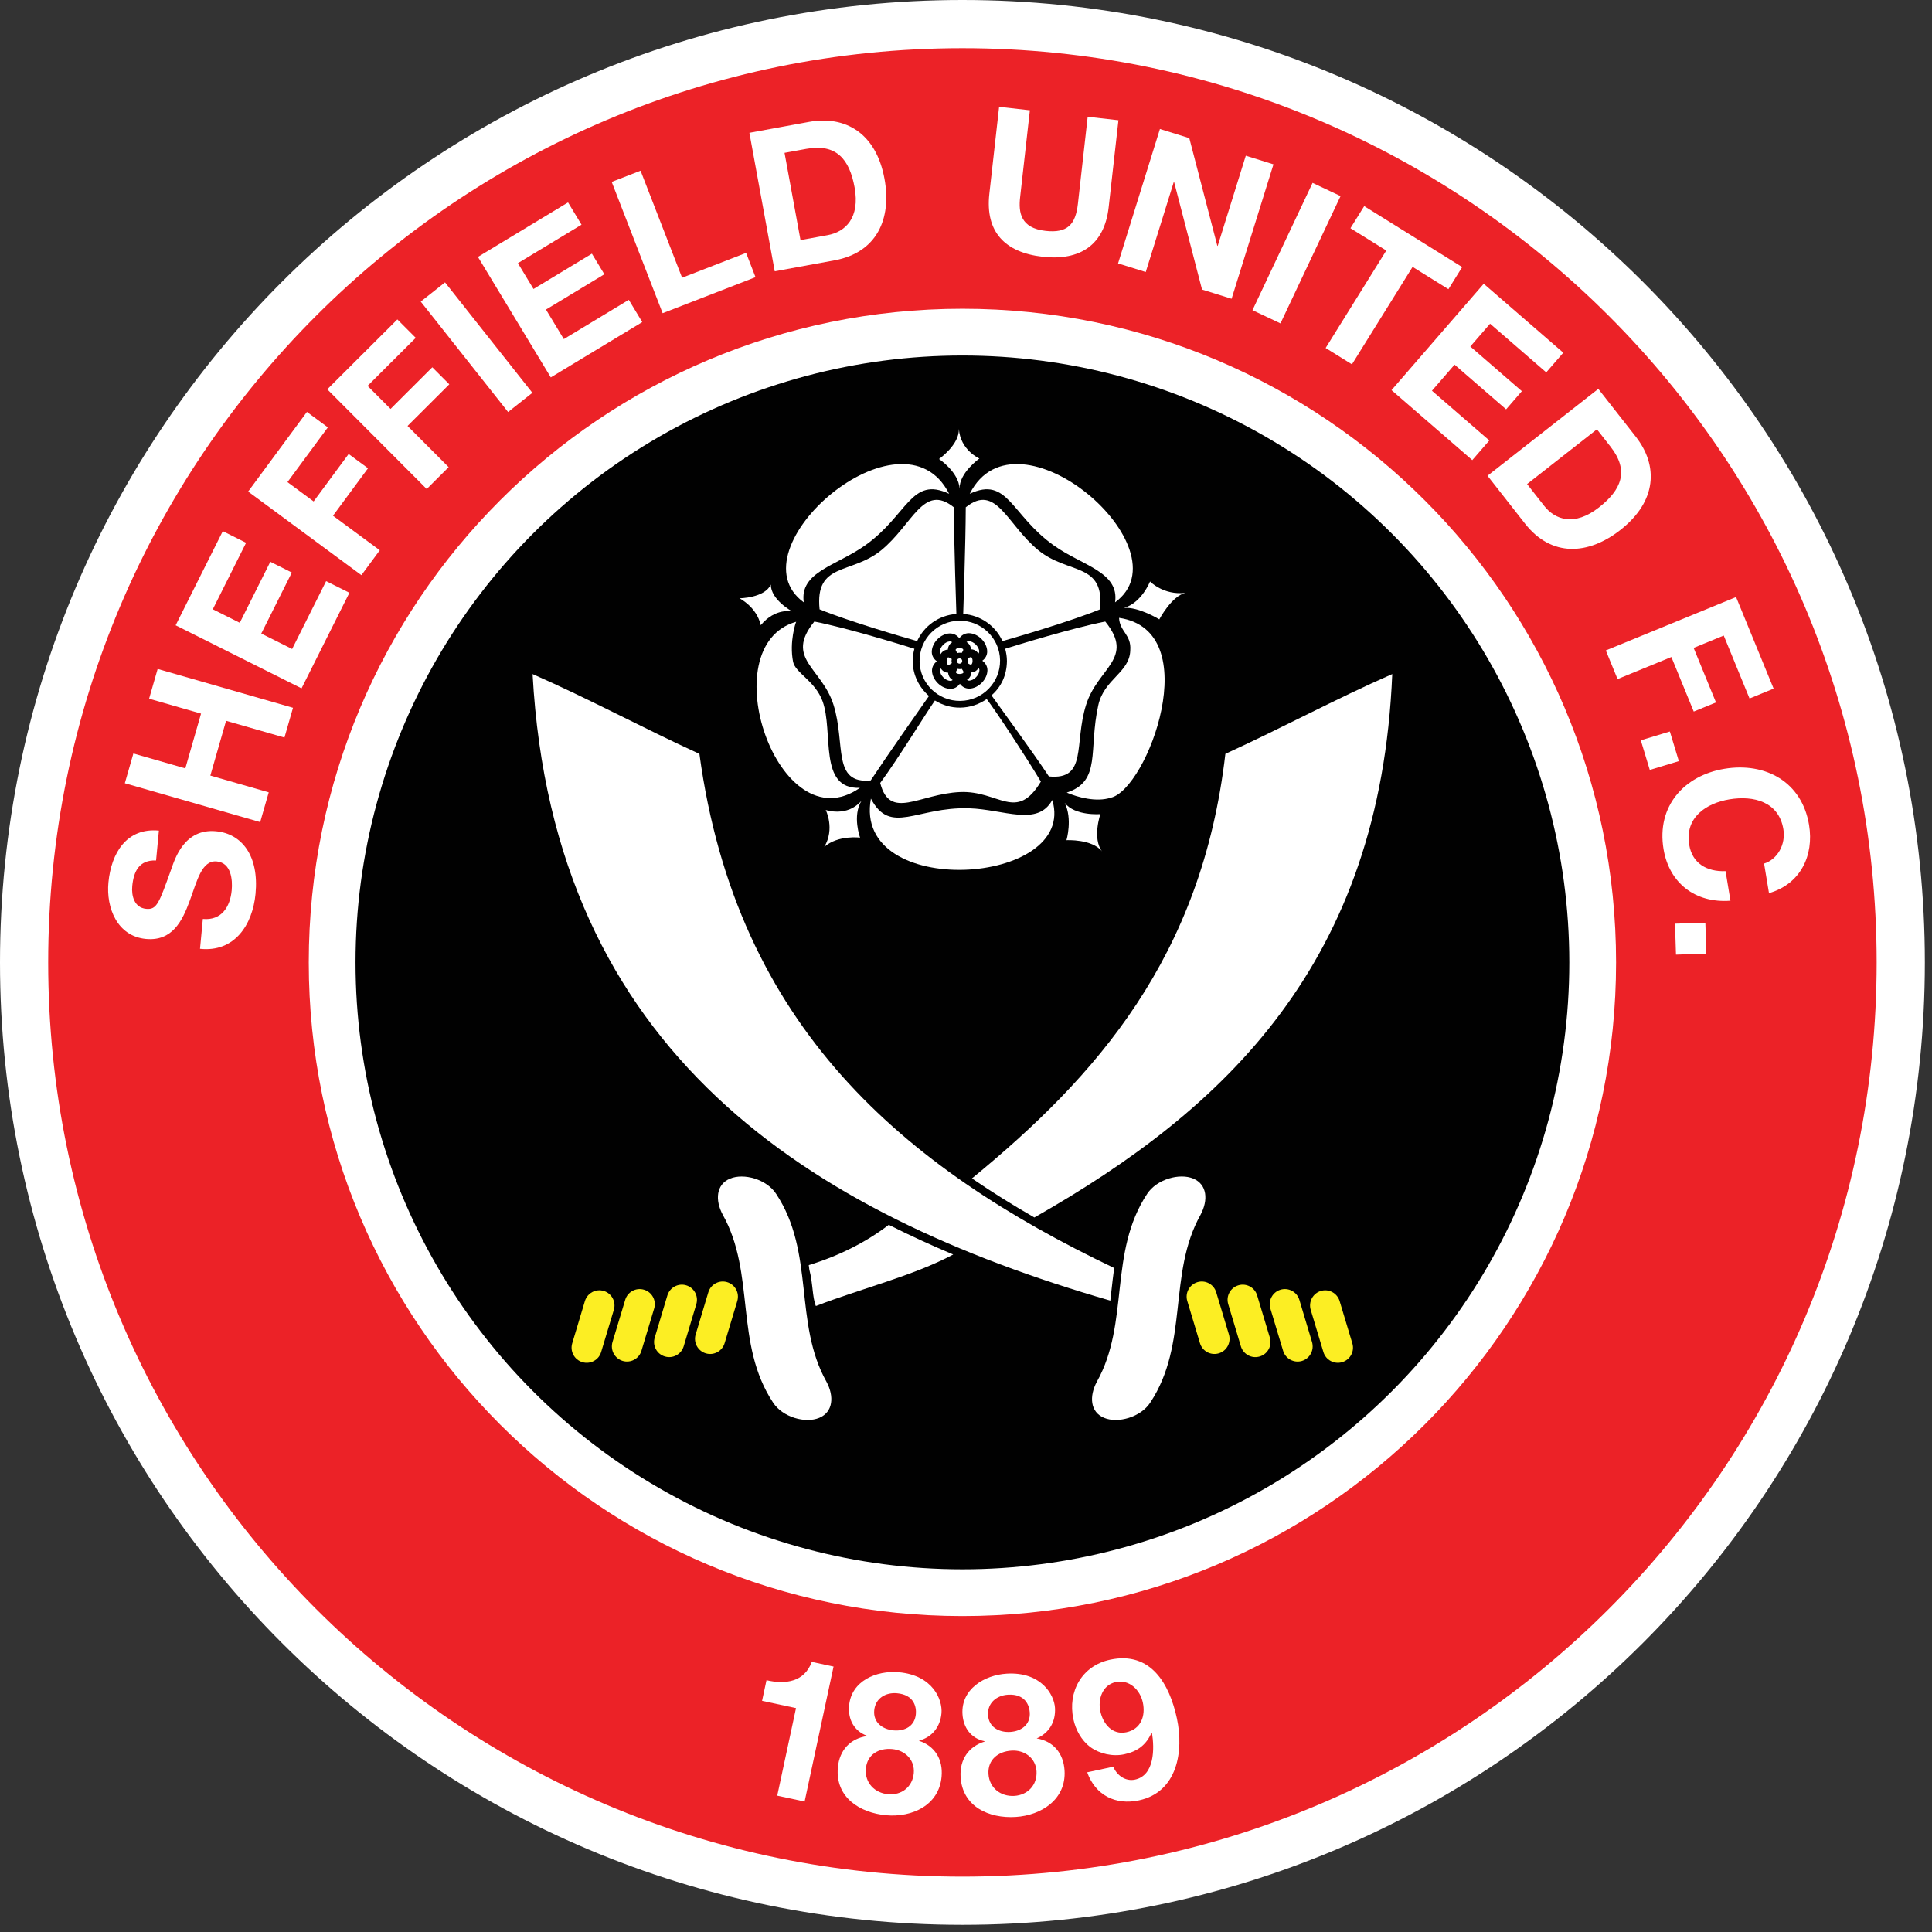 <?xml version="1.0" encoding="utf-8"?>
<!-- Generator: Adobe Illustrator 16.0.0, SVG Export Plug-In . SVG Version: 6.00 Build 0)  -->
<!DOCTYPE svg PUBLIC "-//W3C//DTD SVG 1.1//EN" "http://www.w3.org/Graphics/SVG/1.1/DTD/svg11.dtd">
<svg version="1.1" id="Layer_1" xmlns="http://www.w3.org/2000/svg" xmlns:xlink="http://www.w3.org/1999/xlink" x="0px" y="0px"
	 width="316.228" height="316.228" viewBox="0 0 425.2 425.2" enable-background="new 0 0 425.2 425.2" xml:space="preserve">
<rect x="0" y="0" width="425.2" height="425.2" fill="#333333" stroke="none"/>
<g>
	<path fill="#FFFFFF" d="M423.625,211.81c0,116.978-94.836,211.81-211.812,211.81C94.831,423.619,0,328.787,0,211.81
		C0,94.831,94.831,0,211.812,0C328.789,0,423.625,94.831,423.625,211.81z"/>
	<path fill="#EC2227" d="M413.018,211.81c0,111.116-90.082,201.206-201.205,201.206S10.605,322.926,10.605,211.81
		c0-111.12,90.084-201.207,201.207-201.207S413.018,100.689,413.018,211.81z"/>
	<path fill="#FFFFFF" d="M355.67,211.81c0,79.454-64.408,143.856-143.857,143.856c-79.452,0-143.859-64.402-143.859-143.856
		c0-79.452,64.407-143.859,143.859-143.859C291.262,67.95,355.67,132.358,355.67,211.81z"/>
	<circle fill="#010101" cx="211.812" cy="211.81" r="133.565"/>
	<g>
		<path fill="#FFFFFF" d="M205.76,154.164c-2.151,3.088-8.13,12.882-12.039,18.157c2.136,8.336,8.581,2.38,17.58,1.996
			c8.537-0.368,12.369,6.689,17.775-2.301c-3.537-5.885-9.814-15.408-11.924-18.176c-1.646,1.17-3.657,1.875-5.829,1.896
			C209.282,155.765,207.383,155.169,205.76,154.164"/>
		<path fill="#FFFFFF" d="M210.478,135.119l0.005-0.007c0,0-0.535-15.614-0.56-23.468c-6.706-5.381-9.014,3.761-15.984,9.46
			c-6.617,5.396-14.616,2.574-13.562,13c6.563,2.683,18.542,6.159,21.468,6.989C203.37,137.756,206.613,135.397,210.478,135.119"/>
		<path fill="#FFFFFF" d="M201.243,142.781c-2.305-0.727-14.812-4.589-22.022-5.989c-6.597,8.147,1.654,10.155,4.217,18.314
			c2.715,8.581-0.363,17.503,8.188,16.655c3.718-5.619,10.877-15.817,12.826-18.585c-2.146-1.87-3.55-4.583-3.589-7.661
			C200.856,144.564,201.011,143.658,201.243,142.781"/>
		<path fill="#FFFFFF" d="M211.992,135.119c3.866,0.278,7.108,2.637,8.633,5.975c2.924-0.831,14.9-4.306,21.469-6.989
			c1.053-10.426-6.947-7.605-13.562-13c-6.973-5.699-9.283-14.841-15.985-9.46c-0.023,7.854-0.562,23.468-0.562,23.468
			L211.992,135.119"/>
		<path fill="#FFFFFF" d="M221.221,142.781c0.233,0.877,0.391,1.783,0.386,2.734c-0.044,3.078-1.249,5.65-3.397,7.522
			c1.949,2.766,8.917,12.223,12.635,17.844c8.549,0.845,5.469-7.195,8.188-15.776c2.559-8.159,10.812-10.167,4.215-18.314
			C236.033,138.192,223.531,142.055,221.221,142.781"/>
		<path fill="#FFFFFF" d="M175.228,136.841c-0.099,0.082-1.547,4.427-0.688,8.789c0.484,2.482,4.846,4.19,6.493,8.697
			c2.482,6.8-1.02,19.431,8.22,19.065C171.345,185.954,156.378,142.135,175.228,136.841"/>
		<path fill="#FFFFFF" d="M246.285,135.976c19.324,2.833,6.174,37.837-1.838,39.588c-3.16,1.027-7.258-0.089-9.68-1.126
			c7.693-2.534,4.738-9.261,6.95-19.251c1.286-5.776,6.905-7.149,7.036-12.059C249.021,139.626,246.428,139.044,246.285,135.976"/>
		<path fill="#FFFFFF" d="M191.674,175.758c4.301,8.2,10.039,1.775,21.586,2.134c7.728,0.24,15.076,4.103,18.333-1.826
			C237.293,195.05,187.531,198.15,191.674,175.758"/>
		<path fill="#FFFFFF" d="M208.884,108.672c-8.392-3.931-9.065,4.652-18.481,11.356c-6.294,4.48-14.495,5.847-13.504,12.538
			C160.88,120.89,198.64,88.328,208.884,108.672"/>
		<path fill="#FFFFFF" d="M213.423,108.672c8.392-3.931,9.065,4.652,18.481,11.356c6.295,4.48,14.492,5.847,13.502,12.538
			C261.424,120.89,223.668,88.328,213.423,108.672"/>
		<path fill="#FFFFFF" d="M215.545,100.915c0,0-4.469,3.156-4.353,6.655c-0.179-3.684-4.529-6.549-4.529-6.549
			s4.531-3.175,4.364-6.648C211.362,99.091,215.545,100.915,215.545,100.915"/>
		<path fill="#FFFFFF" d="M255.14,136.312c0,0-4.562-2.804-7.774-2.516c3.909-1.141,5.735-5.825,5.735-5.825
			s2.933,3.068,7.786,2.512C257.843,131.183,255.14,136.312,255.14,136.312"/>
		<path fill="#FFFFFF" d="M234.711,184.913c0,0,1.381-4.682-0.393-8.223c2.246,2.943,7.854,2.482,7.854,2.482
			s-1.848,5.365,0.396,8.234C240.328,184.6,234.711,184.913,234.711,184.913"/>
		<path fill="#FFFFFF" d="M181.728,178.26c0,0,4.691,1.654,7.874-2.03c-2.071,3.376-0.31,8.123-0.31,8.123s-4.824-0.637-7.883,2.034
			C183.811,182.391,181.728,178.26,181.728,178.26"/>
		<path fill="#FFFFFF" d="M169.65,128.645c-0.039,3.333,4.672,5.907,4.672,5.907s-3.684-0.838-6.89,3.04
			c-0.92-4.062-4.696-5.919-4.696-5.919S168.279,131.634,169.65,128.645"/>
		<path fill="#FFFFFF" d="M220.096,145.324c0.058,4.871-3.855,8.876-8.748,8.93c-4.893,0.063-8.908-3.839-8.961-8.714
			c-0.058-4.866,3.853-8.864,8.738-8.93C216.021,136.555,220.035,140.457,220.096,145.324"/>
		<path fill="#010101" d="M211.25,150.48c-0.489,0.708-1.245,1.129-2.087,1.129c-2.005-0.029-3.977-1.95-4.047-3.96
			c-0.017-0.843,0.388-1.601,1.078-2.114c-0.705-0.484-1.126-1.235-1.126-2.076c0.02-2.01,1.94-3.984,3.948-4.057
			c0.843-0.01,1.608,0.38,2.114,1.071c0.492-0.703,1.238-1.117,2.085-1.124c2.01,0.029,3.981,1.952,4.049,3.958
			c0.024,0.848-0.377,1.605-1.072,2.107c0.707,0.497,1.121,1.247,1.126,2.095c-0.022,1.998-1.944,3.97-3.955,4.047h-0.017
			C212.505,151.565,211.752,151.173,211.25,150.48"/>
		<path fill="#FFFFFF" d="M209.049,141.161c-1.037,0.037-2.216,1.248-2.226,2.313c0,0.298,0.201,0.499,0.366,0.615l2.027,1.395
			l-1.979,1.465c-0.169,0.124-0.37,0.341-0.363,0.664c0.037,1.037,1.24,2.216,2.301,2.238c0.312-0.005,0.514-0.201,0.625-0.363
			l1.407-2.054l1.463,2.012c0.169,0.235,0.388,0.352,0.642,0.352c1.052-0.039,2.237-1.248,2.245-2.306
			c0-0.242-0.126-0.465-0.371-0.637l-2.026-1.412l1.998-1.451c0.239-0.172,0.358-0.387,0.351-0.637
			c-0.036-1.051-1.25-2.233-2.315-2.245c-0.229,0-0.449,0.126-0.622,0.371l-1.409,2.008l-1.448-1.974
			C209.594,141.353,209.381,141.161,209.049,141.161L209.049,141.161z"/>
		<path fill="#010101" d="M214.377,143.038c-0.191-0.082-0.414-0.138-0.676-0.136c-0.021-0.627-0.351-1.063-0.566-1.281
			c-0.528-0.506-1.274-0.705-2-0.708c-0.724,0.015-1.468,0.235-1.983,0.761c-0.218,0.213-0.523,0.659-0.535,1.288
			c-0.254,0.01-0.484,0.065-0.676,0.15c-0.875,0.393-1.327,1.361-1.311,2.419c0.01,1.059,0.492,2.022,1.376,2.391
			c0.189,0.082,0.407,0.128,0.668,0.13c0.029,0.637,0.349,1.061,0.574,1.289c0.528,0.501,1.279,0.707,1.998,0.698
			c0.724-0.01,1.462-0.228,1.984-0.751c0.215-0.23,0.53-0.664,0.54-1.296c0.256-0.007,0.479-0.07,0.67-0.147
			c0.875-0.393,1.33-1.369,1.316-2.427C215.743,144.358,215.271,143.394,214.377,143.038"/>
		<path fill="#FFFFFF" d="M213.765,146.269l-0.063,0.007c-0.125,0.015-0.413-0.097-0.755-0.349c0.041-0.163,0.067-0.32,0.067-0.492
			c-0.005-0.158-0.036-0.312-0.067-0.453c0.334-0.257,0.61-0.378,0.726-0.358l0.073,0.002c0.054,0,0.308,0.312,0.296,0.816
			C214.064,145.944,213.812,146.262,213.765,146.269"/>
		<path fill="#FFFFFF" d="M211.997,148.093c-0.092,0.104-0.424,0.237-0.775,0.237c-0.344,0.01-0.686-0.116-0.775-0.221l-0.053-0.133
			c-0.031-0.153,0.163-0.489,0.38-0.785c0.155,0.039,0.3,0.068,0.467,0.063c0.146-0.002,0.279-0.029,0.421-0.061
			c0.213,0.293,0.417,0.612,0.39,0.763L211.997,148.093z"/>
		<path fill="#FFFFFF" d="M208.698,146.342l-0.056-0.012c-0.061,0-0.303-0.315-0.295-0.821c-0.022-0.494,0.218-0.821,0.267-0.821
			l0.065-0.005l0.031-0.01c0.124,0.005,0.409,0.126,0.763,0.375c-0.037,0.138-0.059,0.278-0.059,0.429
			c0,0.162,0.032,0.315,0.075,0.46C209.131,146.228,208.829,146.349,208.698,146.342"/>
		<path fill="#FFFFFF" d="M210.372,142.871c0.109-0.116,0.438-0.242,0.785-0.242c0.351-0.002,0.68,0.111,0.78,0.223l0.056,0.128
			c0.026,0.141-0.146,0.446-0.349,0.727c-0.146-0.026-0.3-0.056-0.451-0.053c-0.179,0.002-0.336,0.039-0.484,0.078
			c-0.22-0.274-0.399-0.586-0.378-0.731L210.372,142.871z"/>
		<circle fill="#FFFFFF" cx="211.185" cy="145.482" r="0.581"/>
	</g>
	<g>
		<path fill="#FFFFFF" d="M181.883,304.08c1.751,3.24,1.468,6.695-1.579,7.963c-3.042,1.275-8.058-0.121-10.165-3.361
			c-8.561-12.945-3.807-28.391-11.068-41.33c-1.741-3.238-1.458-6.684,1.596-7.955c3.03-1.266,8.06,0.125,10.157,3.365
			C179.381,275.699,174.632,291.146,181.883,304.08"/>
		<path fill="#FFFFFF" d="M264.217,267.359c1.736-3.246,1.453-6.691-1.594-7.969c-3.031-1.266-8.045,0.131-10.164,3.367
			c-8.549,12.957-3.798,28.395-11.057,41.334c-1.73,3.229-1.47,6.684,1.587,7.951c3.032,1.275,8.067-0.129,10.165-3.361
			C261.715,295.744,256.963,280.301,264.217,267.359"/>
		<path fill="#FCEE23" d="M132.876,284.119c1.758,0.531,2.751,2.391,2.221,4.15l-2.797,9.291c-0.516,1.76-2.381,2.754-4.132,2.227
			c-1.761-0.527-2.758-2.379-2.233-4.141l2.79-9.295C129.258,284.596,131.106,283.59,132.876,284.119"/>
		<path fill="#FCEE23" d="M141.735,283.846c1.773,0.531,2.766,2.385,2.235,4.133l-2.797,9.301c-0.531,1.764-2.376,2.76-4.134,2.234
			c-1.761-0.531-2.761-2.385-2.24-4.152l2.8-9.289C138.125,284.316,139.979,283.318,141.735,283.846"/>
		<path fill="#FCEE23" d="M151.028,282.877c1.749,0.531,2.751,2.385,2.221,4.148l-2.783,9.285c-0.538,1.758-2.388,2.76-4.148,2.223
			c-1.758-0.52-2.759-2.379-2.224-4.137l2.785-9.293C147.417,283.344,149.265,282.344,151.028,282.877"/>
		<path fill="#FCEE23" d="M160.035,282.182c1.766,0.531,2.758,2.391,2.23,4.146l-2.792,9.295c-0.533,1.752-2.378,2.754-4.141,2.227
			c-1.763-0.531-2.759-2.387-2.235-4.141l2.794-9.295C156.419,282.646,158.272,281.652,160.035,282.182"/>
		<path fill="#FCEE23" d="M290.693,284.119c-1.756,0.531-2.752,2.391-2.23,4.15l2.795,9.291c0.525,1.76,2.387,2.754,4.141,2.227
			c1.758-0.527,2.764-2.387,2.229-4.141l-2.797-9.295C294.301,284.596,292.456,283.59,290.693,284.119"/>
		<path fill="#FCEE23" d="M281.814,283.846c-1.746,0.531-2.752,2.385-2.227,4.141l2.801,9.293c0.525,1.768,2.391,2.76,4.146,2.242
			c1.756-0.539,2.743-2.389,2.221-4.16l-2.785-9.281C285.438,284.316,283.584,283.318,281.814,283.846"/>
		<path fill="#FCEE23" d="M272.541,282.877c-1.758,0.525-2.762,2.385-2.23,4.141l2.787,9.293c0.541,1.758,2.383,2.76,4.154,2.223
			c1.756-0.52,2.748-2.379,2.223-4.137l-2.797-9.299C276.152,283.336,274.297,282.344,272.541,282.877"/>
		<path fill="#FCEE23" d="M263.531,282.182c-1.756,0.531-2.761,2.391-2.232,4.146l2.797,9.295c0.523,1.752,2.379,2.754,4.142,2.221
			c1.759-0.525,2.751-2.381,2.228-4.135l-2.797-9.295C267.141,282.65,265.295,281.652,263.531,282.182"/>
		<path fill="#FFFFFF" d="M269.684,165.913c-5.188,44.751-28.334,70.931-55.773,93.435c4.528,3.111,9.135,5.957,13.736,8.598
			c42.165-23.965,76.145-56.095,78.764-119.596C293.836,153.871,282.096,160.241,269.684,165.913z"/>
		<path fill="#FFFFFF" d="M178.131,279.461c0.797,2.992,0.632,6.055,1.429,7.975c9.762-3.797,21.39-6.617,30.225-11.34
			c-4.742-1.994-9.481-4.16-14.182-6.533c-4.931,3.783-10.928,6.83-17.61,8.869C178.042,278.775,178.085,279.115,178.131,279.461z"
			/>
		<path fill="#FFFFFF" d="M244.58,284.297c0.193-1.729,0.388-3.479,0.63-5.23c-46.253-22.088-83.124-52.977-91.28-113.151
			c-12.415-5.674-24.141-12.042-36.716-17.563c4.543,83.398,60.998,118.746,127.148,137.898
			C244.436,285.602,244.508,284.951,244.58,284.297z"/>
	</g>
	<g>
		<path fill="#FFFFFF" d="M44.643,202.251c4.106,0.388,6.007-2.659,6.35-6.289c0.225-2.377-0.124-6.072-3.278-6.371
			c-3.328-0.315-4.327,4.256-5.966,8.679c-1.643,4.466-3.853,8.923-9.643,8.375c-6.31-0.597-8.771-6.847-8.244-12.421
			c0.609-6.439,3.978-12.094,11.108-11.419l-0.621,6.568c-3.737-0.135-4.937,2.411-5.243,5.652
			c-0.205,2.161,0.466,4.753,3.059,4.998c2.377,0.225,2.818-1.216,5.538-8.764c0.774-2.194,2.854-8.974,9.855-8.311
			c5.661,0.535,9.476,5.387,8.682,13.771c-0.646,6.828-4.621,12.905-12.219,12.099L44.643,202.251z"/>
		<path fill="#FFFFFF" d="M27.474,172.379l1.88-6.551l11.432,3.282l3.461-12.057l-11.432-3.282l1.88-6.55l29.789,8.552l-1.881,6.55
			l-12.85-3.688l-3.461,12.058l12.851,3.688l-1.881,6.55L27.474,172.379z"/>
		<path fill="#FFFFFF" d="M38.657,137.618l10.377-20.723l5.122,2.565l-7.326,14.63l5.938,2.974l6.723-13.428l4.734,2.371
			l-6.724,13.427l6.792,3.4l7.481-14.94l5.122,2.565l-10.532,21.033L38.657,137.618z"/>
		<path fill="#FFFFFF" d="M54.612,108.183l12.937-17.524l4.607,3.401l-8.891,12.043l5.76,4.252l7.706-10.438l4.259,3.144
			L73.286,113.5l10.297,7.602l-4.045,5.481L54.612,108.183z"/>
		<path fill="#FFFFFF" d="M72.028,85.685l15.425-15.387l4.045,4.056L80.898,84.929l5.058,5.07l9.188-9.165l3.739,3.749l-9.188,9.165
			l9.043,9.064l-4.825,4.812L72.028,85.685z"/>
		<path fill="#FFFFFF" d="M92.598,66.376l5.344-4.227l19.224,24.304l-5.344,4.227L92.598,66.376z"/>
		<path fill="#FFFFFF" d="M105.185,56.54l19.833-11.993l2.965,4.903l-14.003,8.467l3.436,5.683l12.851-7.771l2.741,4.532
			l-12.851,7.771l3.93,6.5l14.3-8.646l2.964,4.903L121.22,83.059L105.185,56.54z"/>
		<path fill="#FFFFFF" d="M134.625,40.034l6.354-2.466l9.14,23.555l14.084-5.465L166.276,61l-20.438,7.931L134.625,40.034z"/>
		<path fill="#FFFFFF" d="M164.928,29.228l13.147-2.407c7.897-1.445,14.737,2.42,16.588,12.537
			c1.618,8.836-1.704,16.238-11.008,17.941l-13.147,2.407L164.928,29.228z M176.178,52.845l5.976-1.094
			c3.885-0.711,7.161-3.781,5.926-10.525c-1.125-6.147-3.978-9.684-10.637-8.464l-4.781,0.875L176.178,52.845z"/>
		<path fill="#FFFFFF" d="M243.999,45.607c-0.935,8.322-6.306,11.823-14.541,10.898c-8.28-0.93-12.659-5.483-11.72-13.849
			l2.15-19.146l6.771,0.761l-2.15,19.146c-0.379,3.363,0.111,6.781,5.588,7.396c4.829,0.542,6.619-1.396,7.133-5.967l2.15-19.146
			l6.77,0.761L243.999,45.607z"/>
		<path fill="#FFFFFF" d="M255.281,28.386l6.465,2.013l6.166,23.694l0.083,0.025l6.182-19.848l6.091,1.897l-9.214,29.585
			l-6.505-2.026l-6.139-23.639l-0.083-0.026l-6.169,19.807l-6.091-1.896L255.281,28.386z"/>
		<path fill="#FFFFFF" d="M288.874,40.247l6.161,2.908L281.81,71.173l-6.161-2.908L288.874,40.247z"/>
		<path fill="#FFFFFF" d="M305.098,55.136l-7.888-4.907l3.027-4.865l21.562,13.415l-3.027,4.866l-7.887-4.908l-13.346,21.451
			l-5.787-3.6L305.098,55.136z"/>
		<path fill="#FFFFFF" d="M326.541,62.452l17.511,15.176l-3.751,4.328l-12.361-10.714l-4.35,5.017l11.346,9.833l-3.468,4
			l-11.345-9.833l-4.975,5.738l12.626,10.941l-3.751,4.329l-17.772-15.403L326.541,62.452z"/>
		<path fill="#FFFFFF" d="M351.76,85.59l8.247,10.519c4.952,6.318,4.713,14.171-3.381,20.516c-7.069,5.542-15.168,6.045-21.005-1.4
			l-8.245-10.519L351.76,85.59z M336.088,106.534l3.747,4.782c2.437,3.108,6.679,4.58,12.075,0.349
			c4.917-3.855,6.721-8.026,2.543-13.354l-2.998-3.825L336.088,106.534z"/>
		<path fill="#FFFFFF" d="M382.08,131.398l8.264,20.156l-5.299,2.172l-5.68-13.852l-6.625,2.716l4.922,12.005l-4.898,2.008
			l-4.922-12.005l-11.846,4.856l-2.584-6.304L382.08,131.398z"/>
		<path fill="#FFFFFF" d="M367.508,160.991l1.977,6.521l-6.396,1.938l-1.975-6.52L367.508,160.991z"/>
		<path fill="#FFFFFF" d="M388.244,190.058c2.969-0.932,4.8-4.227,4.245-7.566c-1.001-6.037-6.515-7.455-11.866-6.568
			c-5.096,0.844-9.857,3.965-8.857,10.002c0.682,4.111,3.892,5.955,8.002,5.801l1.077,6.509c-7.735,0.578-13.489-3.88-14.731-11.373
			c-1.568-9.463,4.575-16.2,13.396-17.662c9.076-1.505,17.064,2.891,18.632,12.354c1.114,6.723-1.889,13.027-8.817,15.011
			L388.244,190.058z"/>
		<path fill="#FFFFFF" d="M375.32,203.075l0.217,6.812l-6.681,0.212l-0.218-6.812L375.32,203.075z"/>
	</g>
	<g>
		<path fill="#FFFFFF" d="M177.083,396.49l-6.026-1.293l4.132-19.268l-7.47-1.602l0.974-4.541c4.184,0.986,8.354,0.371,9.965-4.033
			l4.796,1.027L177.083,396.49z"/>
		<path fill="#FFFFFF" d="M197.809,368.031c7.522,0.668,9.656,6.086,9.395,9.025c-0.265,2.984-2.036,5.266-4.982,6.051l0.007-0.086
			l-0.003,0.043l-0.004,0.043c3.516,1.141,5.345,4.092,5.007,7.896c-0.565,6.355-6.552,9.004-12.172,8.504
			c-5.837-0.518-11.239-3.961-10.659-10.49c0.342-3.846,2.746-6.379,6.368-6.928l0.008-0.086c-2.867-1.084-4.165-3.639-3.9-6.621
			C187.356,369.934,192.88,367.592,197.809,368.031z M195.467,394.883c2.939,0.26,5.372-1.613,5.641-4.641
			c0.257-2.896-1.904-5.051-4.758-5.303c-2.983-0.266-5.511,1.209-5.788,4.322C190.286,392.373,192.527,394.621,195.467,394.883z
			 M196.672,380.828c2.508,0.223,4.663-0.98,4.893-3.576c0.139-1.555-0.362-4.258-4.167-4.596c-2.464-0.219-4.76,1.102-4.999,3.783
			C192.165,379.076,194.208,380.607,196.672,380.828z"/>
		<path fill="#FFFFFF" d="M221.546,368.344c7.54-0.461,10.456,4.58,10.637,7.525c0.182,2.99-1.229,5.512-4.024,6.727l-0.006-0.086
			l0.003,0.043l0.003,0.043c3.646,0.604,5.896,3.25,6.129,7.062c0.389,6.369-5.137,9.883-10.77,10.227
			c-5.85,0.357-11.706-2.242-12.106-8.785c-0.235-3.855,1.764-6.719,5.264-7.803l-0.005-0.086c-2.997-0.643-4.662-2.977-4.845-5.967
			C211.492,371.785,216.605,368.645,221.546,368.344z M222.33,381.17c2.512-0.154,4.464-1.666,4.306-4.264
			c-0.096-1.562-0.995-4.16-4.807-3.928c-2.47,0.152-4.544,1.801-4.378,4.488C217.61,380.109,219.86,381.32,222.33,381.17z
			 M223.234,395.248c2.945-0.18,5.07-2.396,4.887-5.43c-0.178-2.904-2.637-4.711-5.498-4.535c-2.988,0.182-5.268,2.018-5.078,5.137
			C217.736,393.539,220.287,395.43,223.234,395.248z"/>
		<path fill="#FFFFFF" d="M245.004,388.828c0.809,1.914,2.701,3.283,4.781,2.838c4.371-0.939,4.289-6.914,3.749-10.262l-0.104-0.066
			c-1.154,2.689-3.109,4.131-5.995,4.75c-2.546,0.545-5.39-0.088-7.487-1.592c-1.961-1.488-3.211-3.795-3.713-6.129
			c-1.301-6.068,1.873-11.764,8.068-13.094c8.996-1.93,13.1,5.402,14.711,12.916c1.557,7.256,0.105,16.223-8.34,18.035
			c-5.136,1.102-9.6-1.094-11.4-6.168L245.004,388.828z M251.517,374.691c-0.593-2.758-2.967-5.135-5.979-4.488
			c-2.886,0.619-3.949,3.732-3.376,6.406c0.601,2.801,2.645,5.293,5.742,4.627C251.129,380.545,252.145,377.619,251.517,374.691z"/>
	</g>
</g>
</svg>
